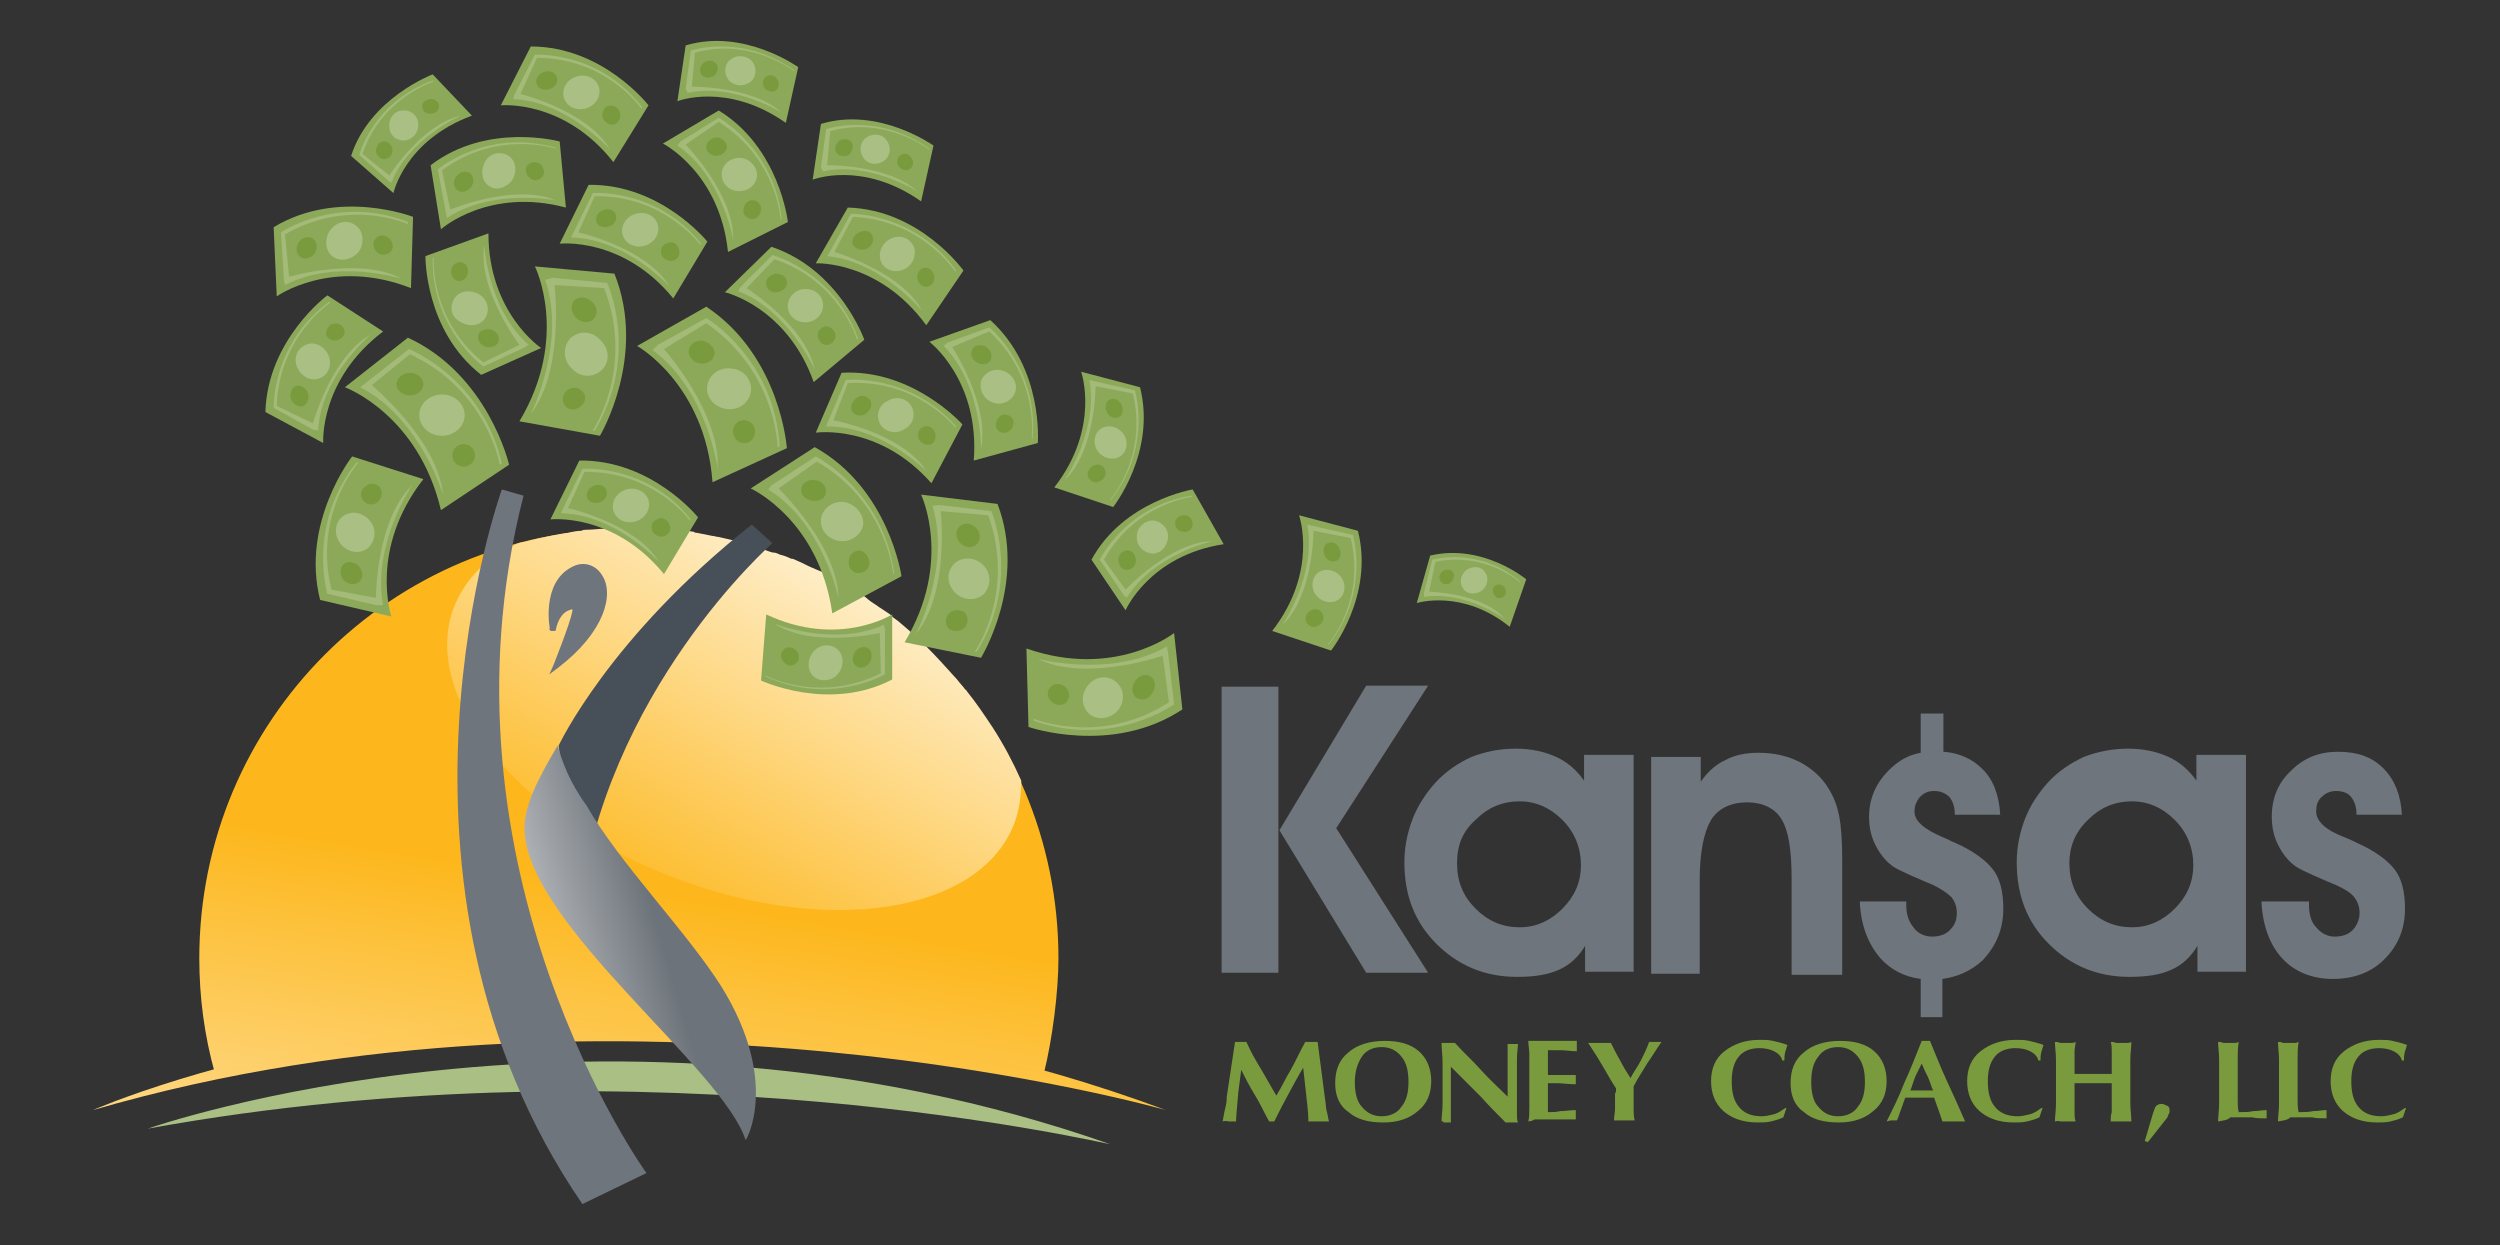<?xml version="1.0" encoding="utf-8"?>
<!-- Generator: Adobe Illustrator 23.0.3, SVG Export Plug-In . SVG Version: 6.00 Build 0)  -->
<svg version="1.2" baseProfile="tiny" id="Layer_1" xmlns="http://www.w3.org/2000/svg" xmlns:xlink="http://www.w3.org/1999/xlink"
	 x="0px" y="0px" viewBox="0 0 242.1 120.6" xml:space="preserve">
<rect x="0" y="0" width="242.1" height="120.6" fill="#333333" stroke="none"/>
<g>
	<path fill="#AABF83" d="M14.3,109.3c0,0,44.4-15.6,93.2,1.5C107.5,110.9,63.7,100.3,14.3,109.3z"/>
	<linearGradient id="SVGID_1_" gradientUnits="userSpaceOnUse" x1="53.608" y1="151.163" x2="64.352" y2="87.147">
		<stop  offset="0" style="stop-color:#FFFFFF"/>
		<stop  offset="0.998" style="stop-color:#FDB71C"/>
	</linearGradient>
	<path fill="url(#SVGID_1_)" d="M9,107.5c0,0,47.5-21,103.9,0C112.9,107.5,60.5,92.5,9,107.5z"/>
	<g>
		<g>
			<linearGradient id="SVGID_2_" gradientUnits="userSpaceOnUse" x1="51.261" y1="150.242" x2="62.004" y2="86.232">
				<stop  offset="0" style="stop-color:#FFFFFF"/>
				<stop  offset="1" style="stop-color:#FDB71C"/>
			</linearGradient>
			<path fill="url(#SVGID_2_)" d="M101.1,103.9c0.8-3.2,1.4-7.8,1.4-11.1c0-23-18.6-41.6-41.6-41.6c-23,0-41.6,18.6-41.6,41.6
				c0,3.8,0.5,7.5,1.5,11.1C36.5,99.5,66.5,94.2,101.1,103.9z"/>
		</g>
		<g>
			<linearGradient id="SVGID_3_" gradientUnits="userSpaceOnUse" x1="85.04" y1="43.475" x2="60.461" y2="89.057">
				<stop  offset="0" style="stop-color:#FFFFFF"/>
				<stop  offset="1" style="stop-color:#FDB71C"/>
			</linearGradient>
			<path fill="url(#SVGID_3_)" d="M44,58.7c-3.4,8.6,6,20.4,21,26.2c15,5.8,29.8,3.6,33.2-5.1c0.5-1.3,0.7-2.7,0.7-4.2c0,0,0,0,0,0
				c-0.8-1.8-1.7-3.5-2.8-5.2c0,0,0,0,0,0c-0.8-1.2-1.6-2.4-2.5-3.5c0,0,0-0.1-0.1-0.1c-0.3-0.4-0.6-0.7-0.9-1.1
				c0,0-0.1-0.1-0.1-0.1c-0.9-1-1.8-2-2.8-3c-0.1-0.1-0.2-0.2-0.3-0.3c-0.3-0.3-0.6-0.6-0.9-0.8c-0.1-0.1-0.2-0.2-0.3-0.3
				c-0.6-0.5-1.1-1-1.7-1.4c-0.1-0.1-0.2-0.2-0.3-0.3c-0.3-0.2-0.6-0.4-0.9-0.6c-0.2-0.1-0.4-0.3-0.6-0.4c-0.3-0.2-0.6-0.4-0.8-0.6
				c-0.2-0.2-0.5-0.3-0.7-0.5c-0.4-0.3-0.9-0.5-1.3-0.8c-0.3-0.2-0.5-0.3-0.8-0.5c-0.3-0.1-0.5-0.3-0.8-0.4
				c-0.3-0.2-0.6-0.3-0.9-0.4c-0.2-0.1-0.5-0.2-0.7-0.3c-0.5-0.2-1-0.5-1.5-0.7c-0.2-0.1-0.4-0.2-0.6-0.2c-0.4-0.2-0.7-0.3-1.1-0.4
				c-0.2-0.1-0.4-0.2-0.7-0.2c-0.4-0.1-0.8-0.3-1.2-0.4c-0.2-0.1-0.4-0.1-0.5-0.2c-0.6-0.2-1.1-0.3-1.7-0.5c-0.2,0-0.3-0.1-0.5-0.1
				c-0.4-0.1-0.9-0.2-1.3-0.3c-0.2,0-0.4-0.1-0.6-0.1c-0.5-0.1-1-0.2-1.5-0.3c-0.1,0-0.2,0-0.3-0.1c-0.6-0.1-1.2-0.2-1.8-0.2
				c-0.2,0-0.3,0-0.5,0c-0.5,0-1-0.1-1.4-0.1c-0.2,0-0.4,0-0.6,0c-0.6,0-1.3,0-1.9,0c-0.6,0-1.3,0-1.9,0c-0.2,0-0.3,0-0.5,0
				c-0.6,0-1.2,0.1-1.8,0.1c-0.2,0-0.3,0-0.5,0.1c-0.4,0-0.9,0.1-1.3,0.2c-0.2,0-0.5,0.1-0.7,0.1c-0.5,0.1-1,0.2-1.5,0.3
				c-0.3,0.1-0.6,0.1-0.9,0.2c-0.3,0.1-0.5,0.1-0.8,0.2c-0.3,0.1-0.6,0.1-0.9,0.2c0,0,0,0,0,0C47.2,53.9,45.1,56,44,58.7z"/>
		</g>
	</g>
	<g>
		<path fill="#474F58" d="M54.1,72.2c0,0,4.9-10.5,18.7-21.4l2,1.8c0,0-16.4,14.4-18.8,36"/>
		<linearGradient id="SVGID_4_" gradientUnits="userSpaceOnUse" x1="41.832" y1="97.575" x2="64.092" y2="91.008">
			<stop  offset="0" style="stop-color:#FFFFFF"/>
			<stop  offset="1" style="stop-color:#6D737A"/>
		</linearGradient>
		<path fill="url(#SVGID_4_)" d="M69.9,95.6c-3.4-5.4-10-12.1-13.1-17.6c-1.7-2.3-2.4-4.4-2.8-5.8c-2,3.4-3.3,5.9-3.2,8.3
			c0.4,9.1,19.2,23,21.4,29.9C72.3,110.4,75.5,104.7,69.9,95.6z"/>
		<path fill="#6F757C" d="M48.6,47.4c0,0-13.7,37.9,7.8,69.2l6.2-3c0,0-21.2-29.4-11.9-65.6"/>
		<g>
			<path fill="#6F757C" d="M53.4,61.1c0,0-0.8-4.5,2-5.9c2.8-1.4,5.7,3.8-1.7,9.4c0,0,1.7-4.1,1.8-5.2
				C55.8,58.2,53.8,58.8,53.4,61.1z"/>
			<path fill="#6F757C" d="M53.7,61L53.7,61c0,0-0.8-4.3,1.9-5.6c0.9-0.4,1.7-0.2,2.2,0.6c1,1.7,0.2,5-4.2,8.4l0.4,0.3
				c0.1-0.2,1.7-4.1,1.9-5.3c0.1-0.4-0.1-0.6-0.2-0.7c-0.2-0.2-0.5-0.2-0.9-0.1c-0.6,0.2-1.4,1-1.6,2.4L53.7,61z M55.4,59.3
				c-0.2,1.1-1.8,5.1-1.8,5.1l-0.4,0.9l0.8-0.6c4.6-3.5,5.5-7.2,4.3-9c-0.6-1-1.8-1.4-2.9-0.8c-3,1.5-2.2,6-2.1,6.2l0.5,0
				c0.2-1.1,0.7-1.8,1.3-2c0.2-0.1,0.3-0.1,0.4,0C55.4,59.1,55.4,59.2,55.4,59.3z"/>
		</g>
		<g>
			<path fill="#8CA959" d="M33.4,37.5c0,0,7.1,2.6,9.3,11.9l6.6-4.4c0,0-2-8.7-9.8-12.3"/>
			<path fill="#AABF83" d="M45,40.2c0,1.1-1,2-2.2,2c-1.2,0-2.2-0.9-2.2-2c0-1.1,1-2,2.2-2C44,38.2,45,39.1,45,40.2z"/>
			<path fill="#A3BA79" d="M35.4,37.1l4.2-3.3c0,0,7.1,2.8,9,11.1L48.4,45c0,0-1.2-7.2-8.7-10.7L36,37.3c0,0,6.4,5.3,6.9,10.6
				c0,0-2.2-7.4-8-10.4"/>
			<path fill="#7A9B3D" d="M46,44.1c0,0.6-0.5,1.1-1.1,1.1c-0.6,0-1.1-0.5-1.1-1.1c0-0.6,0.5-1.1,1.1-1.1C45.5,43,46,43.5,46,44.1z"
				/>
			<path fill="#7A9B3D" d="M41,37.2c0,0.6-0.6,1.1-1.3,1.1c-0.7,0-1.3-0.5-1.3-1.1c0-0.6,0.6-1.1,1.3-1.1C40.4,36.1,41,36.6,41,37.2
				z"/>
		</g>
		<g>
			<path fill="#8CA959" d="M52.4,33.7c0,0-5.1-3.4-5.1-11.1l-6.1,2.2c0,0-0.1,7.2,5.4,11.5"/>
			<path fill="#AABF83" d="M43.8,29.4c0.2-0.9,1.1-1.4,2.1-1.1c0.9,0.2,1.5,1.1,1.3,2c-0.2,0.9-1.1,1.4-2.1,1.1
				C44.1,31.1,43.5,30.3,43.8,29.4z"/>
			<path fill="#A3BA79" d="M50.7,33.7l-3.9,1.8c0,0-5-3.6-4.9-10.5l0.1,0c0,0-0.4,5.9,4.8,10.1l3.5-1.7c0,0-4.1-5.4-3.4-9.7
				c0,0,0.3,6.2,4.3,9.7"/>
			<path fill="#7A9B3D" d="M43.7,26.1c0.1-0.5,0.6-0.8,1-0.7c0.5,0.1,0.7,0.6,0.6,1.1c-0.1,0.5-0.6,0.8-1,0.7
				C43.9,27.1,43.6,26.6,43.7,26.1z"/>
			<path fill="#7A9B3D" d="M46.3,32.5c0.1-0.5,0.7-0.7,1.2-0.6c0.5,0.1,0.9,0.6,0.8,1.1c-0.1,0.5-0.7,0.7-1.2,0.6
				C46.6,33.5,46.2,33,46.3,32.5z"/>
		</g>
		<g>
			<path fill="#8CA959" d="M31.3,42.9c0,0-0.4-6.1,5.8-10.8l-5.4-3.5c0,0-5.8,4.3-6,11.3"/>
			<path fill="#AABF83" d="M29.6,33.4c0.8-0.4,1.8,0.1,2.2,1c0.4,0.9,0,1.9-0.8,2.2c-0.8,0.4-1.8-0.1-2.2-1
				C28.4,34.8,28.7,33.8,29.6,33.4z"/>
			<path fill="#A3BA79" d="M30.3,41.6l-3.8-2.1c0,0-0.2-6.2,5.4-10.3l0.1,0.1c0,0-5,3.3-5.2,10l3.5,1.7c0,0,1.8-6.5,5.6-8.6
				c0,0-4.8,4-5.1,9.3"/>
			<path fill="#7A9B3D" d="M32.1,31.4c0.5-0.2,1,0,1.2,0.4c0.2,0.4,0,0.9-0.5,1.1c-0.5,0.2-1,0-1.2-0.4
				C31.5,32.2,31.7,31.6,32.1,31.4z"/>
			<path fill="#7A9B3D" d="M28.6,37.4c0.4-0.2,1,0.1,1.2,0.6c0.2,0.5,0,1.1-0.4,1.3c-0.4,0.2-1-0.1-1.2-0.6
				C28,38.2,28.2,37.6,28.6,37.4z"/>
		</g>
		<g>
			<path fill="#8CA959" d="M54.2,23.6c0,0,6.1-0.7,11,5.3l3.3-5.5c0,0-4.5-5.6-11.5-5.5"/>
			<path fill="#AABF83" d="M63.6,21.5c0.4,0.8,0,1.8-0.9,2.2c-0.9,0.4-1.9,0.1-2.3-0.7c-0.4-0.8,0-1.8,0.9-2.2
				C62.2,20.4,63.2,20.7,63.6,21.5z"/>
			<path fill="#A3BA79" d="M55.5,22.6l1.9-3.9c0,0,6.2-0.5,10.5,4.9l-0.1,0.1c0,0-3.5-4.8-10.2-4.7l-1.6,3.5c0,0,6.6,1.5,8.8,5.2
				c0,0-4.2-4.6-9.5-4.7"/>
			<path fill="#7A9B3D" d="M65.7,24c0.2,0.5,0.1,1-0.4,1.2c-0.4,0.2-0.9,0-1.2-0.4c-0.2-0.5-0.1-1,0.4-1.2
				C65,23.3,65.5,23.5,65.7,24z"/>
			<path fill="#7A9B3D" d="M59.6,20.7c0.2,0.4,0,1-0.5,1.2c-0.5,0.2-1.1,0.1-1.3-0.3c-0.2-0.4,0-1,0.5-1.2
				C58.8,20.1,59.4,20.3,59.6,20.7z"/>
		</g>
		<g>
			<path fill="#8CA959" d="M53.3,50.3c0,0,6.1-0.7,11,5.3l3.3-5.5c0,0-4.5-5.6-11.5-5.5"/>
			<path fill="#AABF83" d="M62.7,48.2c0.4,0.8,0,1.8-0.9,2.2c-0.9,0.4-1.9,0.1-2.3-0.7c-0.4-0.8,0-1.8,0.9-2.2
				C61.2,47.1,62.3,47.4,62.7,48.2z"/>
			<path fill="#A3BA79" d="M54.5,49.3l1.9-3.9c0,0,6.2-0.5,10.5,4.9l-0.1,0.1c0,0-3.5-4.8-10.2-4.7l-1.6,3.5c0,0,6.6,1.5,8.8,5.2
				c0,0-4.2-4.6-9.5-4.7"/>
			<path fill="#7A9B3D" d="M64.8,50.7c0.2,0.5,0.1,1-0.4,1.2c-0.4,0.2-0.9,0-1.2-0.4c-0.2-0.5-0.1-1,0.4-1.2
				C64,50,64.5,50.2,64.8,50.7z"/>
			<path fill="#7A9B3D" d="M58.7,47.4c0.2,0.4,0,1-0.5,1.2c-0.5,0.2-1.1,0.1-1.3-0.3c-0.2-0.4,0-1,0.5-1.2
				C57.9,46.8,58.5,47,58.7,47.4z"/>
		</g>
		<g>
			<path fill="#8CA959" d="M79,41.9c0,0,6.1-0.9,11.2,4.9l3-5.7c0,0-4.8-5.4-11.7-5"/>
			<path fill="#AABF83" d="M88.3,39.4c0.4,0.8,0.1,1.8-0.8,2.2c-0.8,0.5-1.9,0.2-2.3-0.6c-0.4-0.8-0.1-1.8,0.8-2.2
				C86.8,38.3,87.9,38.6,88.3,39.4z"/>
			<path fill="#A3BA79" d="M80.2,40.8l1.7-4c0,0,6.1-0.7,10.7,4.5l-0.1,0.1c0,0-3.7-4.7-10.4-4.3l-1.4,3.6c0,0,6.6,1.2,9,4.9
				c0,0-4.4-4.4-9.7-4.3"/>
			<path fill="#7A9B3D" d="M90.5,41.8c0.2,0.4,0.1,1-0.3,1.2c-0.4,0.2-0.9,0-1.2-0.4c-0.2-0.4-0.1-1,0.3-1.2
				C89.7,41.1,90.3,41.3,90.5,41.8z"/>
			<path fill="#7A9B3D" d="M84.3,38.8c0.2,0.4,0,1-0.5,1.3c-0.5,0.3-1.1,0.1-1.3-0.3c-0.2-0.4,0-1,0.5-1.3
				C83.4,38.2,84,38.3,84.3,38.8z"/>
		</g>
		<g>
			<path fill="#8CA959" d="M42.7,22.2c0,0,4.6-4.1,12.1-2.1l-0.6-6.4c0,0-7-1.9-12.5,2.3"/>
			<path fill="#AABF83" d="M49.1,15c0.8,0.4,1,1.4,0.6,2.3c-0.5,0.8-1.5,1.2-2.2,0.8c-0.8-0.4-1-1.4-0.6-2.3
				C47.3,14.9,48.3,14.6,49.1,15z"/>
			<path fill="#A3BA79" d="M43.2,20.7l-0.8-4.3c0,0,4.7-4,11.4-2.1l0,0.1c0,0-5.6-1.9-11,2.1l0.8,3.8c0,0,6.2-2.6,10.2-0.9
				c0,0-6.1-1.2-10.5,1.7"/>
			<path fill="#7A9B3D" d="M52.2,15.8c0.4,0.2,0.6,0.8,0.4,1.2c-0.2,0.4-0.8,0.6-1.2,0.3c-0.4-0.2-0.6-0.8-0.4-1.2
				C51.3,15.7,51.8,15.6,52.2,15.8z"/>
			<path fill="#7A9B3D" d="M45.4,16.7c0.4,0.2,0.6,0.8,0.3,1.3c-0.3,0.5-0.8,0.7-1.3,0.5c-0.4-0.2-0.6-0.8-0.3-1.3
				C44.4,16.7,45,16.5,45.4,16.7z"/>
		</g>
		<g>
			<path fill="#8CA959" d="M38.1,18.7c0,0,1.1-5.1,7.6-7.5l-3.8-4c0,0-6.1,2.3-7.9,7.9"/>
			<path fill="#AABF83" d="M38.9,10.7c0.8-0.1,1.5,0.4,1.6,1.2c0.1,0.8-0.4,1.5-1.2,1.7c-0.8,0.1-1.5-0.4-1.6-1.2
				C37.6,11.5,38.1,10.8,38.9,10.7z"/>
			<path fill="#A3BA79" d="M37.6,17.5L34.8,15c0,0,1.3-5.1,7.1-7.2L42,7.9c0,0-5.1,1.6-6.9,7l2.6,2.1c0,0,3.1-4.9,6.9-5.8
				c0,0-5.1,2.3-6.7,6.5"/>
			<path fill="#7A9B3D" d="M41.6,9.6c0.4-0.1,0.9,0.2,0.9,0.6c0.1,0.4-0.3,0.8-0.7,0.8c-0.4,0.1-0.9-0.2-0.9-0.6
				C40.8,10,41.1,9.7,41.6,9.6z"/>
			<path fill="#7A9B3D" d="M37.1,13.7c0.4-0.1,0.8,0.3,0.9,0.7c0.1,0.5-0.2,0.9-0.7,1c-0.4,0.1-0.8-0.3-0.9-0.7
				C36.4,14.2,36.7,13.7,37.1,13.7z"/>
		</g>
		<g>
			<path fill="#8CA959" d="M65.6,9.8c0,0,4.8-1.9,10.5,2.1l1.2-5.4c0,0-5.3-3.8-10.9-2.1"/>
			<path fill="#AABF83" d="M72.8,5.9c0.5,0.6,0.5,1.5-0.1,2c-0.6,0.5-1.5,0.5-2.1-0.1c-0.5-0.6-0.5-1.5,0.1-2
				C71.3,5.3,72.2,5.3,72.8,5.9z"/>
			<path fill="#A3BA79" d="M66.4,8.6l0.5-3.7c0,0,4.9-1.7,10,1.9l0,0.1c0,0-4.2-3.3-9.6-1.8l-0.3,3.3c0,0,5.8-0.1,8.7,2.5
				c0,0-4.7-2.9-9.1-1.9"/>
			<path fill="#7A9B3D" d="M75.2,7.6c0.3,0.3,0.3,0.8,0,1.1c-0.3,0.3-0.8,0.2-1.1-0.1c-0.3-0.3-0.3-0.8,0-1.1
				C74.4,7.2,74.9,7.2,75.2,7.6z"/>
			<path fill="#7A9B3D" d="M69.3,6.1c0.3,0.3,0.3,0.8-0.1,1.2c-0.4,0.3-0.9,0.3-1.2,0c-0.3-0.3-0.3-0.8,0.1-1.2
				C68.5,5.8,69,5.8,69.3,6.1z"/>
		</g>
		<g>
			<path fill="#8CA959" d="M78.7,17.4c0,0,4.8-1.9,10.5,2.1l1.2-5.4c0,0-5.3-3.8-10.9-2.1"/>
			<path fill="#AABF83" d="M85.8,13.5c0.5,0.6,0.5,1.5-0.1,2c-0.6,0.5-1.5,0.5-2-0.1c-0.5-0.6-0.5-1.5,0.1-2
				C84.4,12.9,85.3,12.9,85.8,13.5z"/>
			<path fill="#A3BA79" d="M79.5,16.2l0.5-3.7c0,0,4.9-1.7,10,1.9l0,0.1c0,0-4.2-3.3-9.6-1.8l-0.3,3.3c0,0,5.8-0.1,8.7,2.5
				c0,0-4.7-2.9-9.1-1.9"/>
			<path fill="#7A9B3D" d="M88.2,15.2c0.3,0.3,0.3,0.8,0,1.1c-0.3,0.3-0.8,0.2-1.1-0.1c-0.3-0.3-0.3-0.8,0-1.1
				C87.5,14.8,87.9,14.8,88.2,15.2z"/>
			<path fill="#7A9B3D" d="M82.4,13.7c0.3,0.3,0.2,0.8-0.1,1.2c-0.3,0.3-0.9,0.3-1.2,0c-0.3-0.3-0.3-0.8,0.1-1.2
				C81.5,13.4,82.1,13.4,82.4,13.7z"/>
		</g>
		<g>
			<path fill="#8CA959" d="M64.2,13.9c0,0,5.5,2.8,6.3,10.5l5.8-2.9c0,0-0.8-7.2-6.7-10.8"/>
			<path fill="#AABF83" d="M73.3,17.1c-0.1,0.9-1,1.5-1.9,1.4c-1-0.1-1.6-0.9-1.5-1.8c0.1-0.9,1-1.5,1.9-1.4
				C72.7,15.4,73.4,16.3,73.3,17.1z"/>
			<path fill="#A3BA79" d="M65.9,13.7l3.7-2.3c0,0,5.4,3,6.1,9.8l-0.1,0.1c0,0-0.3-5.9-6-9.5L66.4,14c0,0,4.7,4.8,4.6,9.2
				c0,0-1.1-6.2-5.4-9.1"/>
			<path fill="#7A9B3D" d="M73.7,20.4c-0.1,0.5-0.5,0.9-1,0.8c-0.5-0.1-0.8-0.5-0.7-1c0.1-0.5,0.5-0.9,1-0.8
				C73.4,19.4,73.8,19.9,73.7,20.4z"/>
			<path fill="#7A9B3D" d="M70.4,14.3c-0.1,0.5-0.6,0.8-1.1,0.8c-0.6-0.1-1-0.5-0.9-1c0.1-0.5,0.6-0.8,1.1-0.8
				C70,13.4,70.4,13.8,70.4,14.3z"/>
		</g>
		<g>
			<path fill="#8CA959" d="M48.5,10.2c0,0,6.1-0.6,10.9,5.5l3.4-5.5c0,0-4.4-5.7-11.4-5.7"/>
			<path fill="#AABF83" d="M57.9,8.2c0.4,0.8,0,1.8-0.9,2.2c-0.9,0.4-1.9,0.1-2.3-0.7c-0.4-0.8,0-1.8,0.9-2.2
				C56.5,7.1,57.5,7.4,57.9,8.2z"/>
			<path fill="#A3BA79" d="M49.8,9.2l2-3.9c0,0,6.2-0.4,10.4,5.1l-0.1,0.1c0,0-3.4-4.9-10.1-4.9l-1.6,3.5c0,0,6.5,1.6,8.7,5.4
				c0,0-4.2-4.7-9.4-4.9"/>
			<path fill="#7A9B3D" d="M60,10.8c0.2,0.5,0,1-0.4,1.2c-0.4,0.2-0.9,0-1.2-0.5c-0.2-0.5,0-1,0.4-1.2C59.2,10.1,59.8,10.3,60,10.8z
				"/>
			<path fill="#7A9B3D" d="M53.9,7.4c0.2,0.4,0,1-0.6,1.2c-0.5,0.2-1.1,0.1-1.3-0.4c-0.2-0.4,0-1,0.6-1.2
				C53.1,6.8,53.7,6.9,53.9,7.4z"/>
		</g>
		<g>
			<path fill="#8CA959" d="M26.8,28.7c0,0,5.3-3.8,13-0.8L40,21c0,0-7.2-2.8-13.5,1"/>
			<path fill="#AABF83" d="M34.4,21.8c0.8,0.5,0.9,1.7,0.4,2.5c-0.6,0.8-1.7,1.1-2.5,0.6c-0.8-0.5-0.9-1.7-0.4-2.5
				C32.5,21.5,33.6,21.2,34.4,21.8z"/>
			<path fill="#A3BA79" d="M27.5,27.1l-0.3-4.6c0,0,5.5-3.7,12.3-1l0,0.2c0,0-5.7-2.6-11.9,1l0.4,4.1c0,0,6.9-2,10.9,0.2
				c0,0-6.3-2-11.3,0.6"/>
			<path fill="#7A9B3D" d="M37.6,23c0.4,0.3,0.6,0.9,0.3,1.3c-0.3,0.4-0.9,0.5-1.3,0.2c-0.4-0.3-0.6-0.9-0.3-1.3
				C36.6,22.7,37.2,22.7,37.6,23z"/>
			<path fill="#7A9B3D" d="M30.3,23.1c0.4,0.3,0.5,0.9,0.2,1.4c-0.3,0.5-1,0.7-1.4,0.4c-0.4-0.3-0.5-0.9-0.2-1.4
				C29.2,23,29.9,22.8,30.3,23.1z"/>
		</g>
		<g>
			<path fill="#8CA959" d="M79,25.5c0,0,6.1-0.3,10.7,6l3.6-5.3c0,0-4.2-5.9-11.2-6.1"/>
			<path fill="#AABF83" d="M88.5,23.9c0.3,0.8-0.1,1.8-1,2.2c-0.9,0.4-1.9,0-2.2-0.8c-0.3-0.8,0.1-1.8,1-2.2
				C87.1,22.7,88.1,23,88.5,23.9z"/>
			<path fill="#A3BA79" d="M80.3,24.5l2.1-3.8c0,0,6.2-0.1,10.2,5.5l-0.1,0.1c0,0-3.2-5-9.9-5.3l-1.8,3.4c0,0,6.5,1.9,8.5,5.7
				c0,0-4-4.8-9.2-5.3"/>
			<path fill="#7A9B3D" d="M90.4,26.5c0.2,0.5,0,1-0.4,1.2c-0.4,0.2-0.9,0-1.1-0.5c-0.2-0.5,0-1,0.4-1.2
				C89.7,25.8,90.2,26,90.4,26.5z"/>
			<path fill="#7A9B3D" d="M84.5,22.9c0.2,0.4-0.1,1-0.6,1.2c-0.5,0.2-1.1,0-1.3-0.4c-0.2-0.4,0.1-1,0.6-1.2
				C83.8,22.2,84.4,22.4,84.5,22.9z"/>
		</g>
		<g>
			<path fill="#8CA959" d="M90,33.1c0,0,4.9,3.7,4.3,11.5l6.2-1.7c0,0,0.6-7.2-4.6-11.9"/>
			<path fill="#AABF83" d="M98.3,38c-0.3,0.8-1.2,1.3-2.1,1c-0.9-0.3-1.4-1.2-1.2-2.1c0.3-0.8,1.2-1.3,2.1-1
				C98.1,36.2,98.6,37.2,98.3,38z"/>
			<path fill="#A3BA79" d="M91.7,33.2l4.1-1.5c0,0,4.8,3.9,4.2,10.8l-0.1,0c0,0,0.8-5.9-4.1-10.4l-3.6,1.5c0,0,3.7,5.6,2.8,9.9
				c0,0,0.1-6.2-3.6-10"/>
			<path fill="#7A9B3D" d="M98.1,41.2C98,41.7,97.5,42,97,41.9c-0.4-0.1-0.7-0.6-0.5-1.1c0.2-0.5,0.6-0.8,1.1-0.6
				C98,40.3,98.3,40.8,98.1,41.2z"/>
			<path fill="#7A9B3D" d="M96,34.7c-0.1,0.5-0.7,0.7-1.2,0.5c-0.5-0.2-0.9-0.7-0.7-1.2c0.1-0.5,0.7-0.7,1.2-0.5
				C95.8,33.7,96.1,34.2,96,34.7z"/>
		</g>
		<g>
			<path fill="#8CA959" d="M70.2,28.3c0,0,6,1.4,8.6,8.7l4.9-4.1c0,0-2.4-6.8-9-9"/>
			<path fill="#AABF83" d="M79.7,29.4c0.1,0.9-0.6,1.7-1.5,1.8c-1,0.1-1.8-0.5-1.9-1.4c-0.1-0.9,0.6-1.7,1.5-1.8
				C78.8,27.9,79.6,28.5,79.7,29.4z"/>
			<path fill="#A3BA79" d="M71.7,27.8l3.1-3.1c0,0,6,1.6,8.3,8.1l-0.1,0.1c0,0-1.7-5.7-8-7.8l-2.7,2.8c0,0,5.7,3.6,6.6,7.9
				c0,0-2.5-5.7-7.4-7.6"/>
			<path fill="#7A9B3D" d="M80.9,32.4c0.1,0.5-0.3,0.9-0.7,1c-0.5,0.1-0.9-0.3-1-0.8c-0.1-0.5,0.3-0.9,0.7-1
				C80.4,31.6,80.8,31.9,80.9,32.4z"/>
			<path fill="#7A9B3D" d="M76.2,27.3c0.1,0.5-0.4,0.9-0.9,1c-0.6,0.1-1.1-0.3-1.1-0.8c-0.1-0.5,0.4-0.9,0.9-1
				C75.7,26.5,76.2,26.8,76.2,27.3z"/>
		</g>
		<g>
			<path fill="#8CA959" d="M86.4,59.5c0,0-5.2,3.3-12.2,0l-0.5,6.4c0,0,6.6,3.1,12.7-0.1"/>
			<path fill="#AABF83" d="M78.9,65.6c-0.7-0.5-0.8-1.6-0.2-2.4c0.6-0.8,1.6-0.9,2.3-0.4c0.7,0.5,0.8,1.6,0.2,2.4
				C80.7,65.9,79.6,66.1,78.9,65.6z"/>
			<path fill="#A3BA79" d="M85.7,61l0,4.3c0,0-5.3,3.1-11.6,0.2l0-0.1c0,0,5.2,2.8,11.2-0.2l-0.1-3.9c0,0-6.6,1.5-10.2-0.9
				c0,0,5.8,2.3,10.6,0.1"/>
			<path fill="#7A9B3D" d="M76,64.2c-0.4-0.3-0.5-0.9-0.2-1.2c0.3-0.4,0.8-0.4,1.2-0.1c0.4,0.3,0.5,0.9,0.2,1.2
				C76.9,64.5,76.4,64.6,76,64.2z"/>
			<path fill="#7A9B3D" d="M82.9,64.5c-0.4-0.3-0.4-0.9-0.1-1.4c0.3-0.4,0.9-0.6,1.3-0.3c0.4,0.3,0.4,0.9,0.1,1.4
				C83.8,64.7,83.2,64.8,82.9,64.5z"/>
		</g>
		<g>
			<path fill="#8CA959" d="M51.8,25.8c0,0,3.4,6.8-1.5,15l7.8,1.4c0,0,4.6-7.7,1.4-15.7"/>
			<path fill="#AABF83" d="M58.3,35.8c-0.8,0.8-2.1,0.8-2.9-0.1c-0.9-0.8-0.9-2.1-0.2-2.9c0.8-0.8,2.1-0.8,2.9,0.1
				C59,33.7,59.1,35,58.3,35.8z"/>
			<path fill="#A3BA79" d="M53.5,26.9l5.3,0.5c0,0,3.2,6.9-1.2,14.3l-0.2,0c0,0,4.1-6.1,1.1-13.8l-4.8-0.3c0,0,1,8.2-2.3,12.5
				c0,0,3.5-6.9,1.4-13"/>
			<path fill="#7A9B3D" d="M56.3,39.3c-0.4,0.4-1.1,0.5-1.5,0.1c-0.4-0.4-0.4-1.1,0-1.5c0.4-0.4,1.1-0.5,1.5-0.1
				C56.8,38.2,56.8,38.9,56.3,39.3z"/>
			<path fill="#7A9B3D" d="M57.5,30.9c-0.4,0.4-1.2,0.4-1.7-0.1c-0.5-0.5-0.6-1.2-0.2-1.7c0.4-0.4,1.2-0.4,1.7,0.1
				C57.9,29.7,57.9,30.4,57.5,30.9z"/>
		</g>
		<g>
			<path fill="#8CA959" d="M37.9,59.7c0,0-2.2-6.5,3.1-13.3l-6.9-2.2c0,0-5,6.4-3.1,13.9"/>
			<path fill="#AABF83" d="M33.2,50c0.8-0.6,1.9-0.4,2.6,0.4c0.7,0.8,0.6,2-0.2,2.7c-0.8,0.6-1.9,0.4-2.6-0.4
				C32.3,51.8,32.4,50.6,33.2,50z"/>
			<path fill="#A3BA79" d="M36.4,58.6l-4.7-1.1c0,0-2-6.6,2.8-12.7l0.2,0c0,0-4.4,5-2.6,12.3l4.3,0.8c0,0,0-7.5,3.5-10.9
				c0,0-3.9,5.8-2.8,11.6"/>
			<path fill="#7A9B3D" d="M35.4,47.1c0.4-0.4,1.1-0.3,1.4,0.1c0.3,0.4,0.2,1-0.2,1.4c-0.4,0.4-1.1,0.3-1.4-0.1
				C34.8,48.1,34.9,47.4,35.4,47.1z"/>
			<path fill="#7A9B3D" d="M33.3,54.6c0.4-0.3,1.1-0.2,1.5,0.3c0.4,0.5,0.4,1.2-0.1,1.5c-0.4,0.3-1.1,0.2-1.5-0.3
				C32.9,55.6,32.9,54.9,33.3,54.6z"/>
		</g>
		<g>
			<path fill="#8CA959" d="M61.7,33.5c0,0,6.6,3.7,7.3,13.2l7.2-3.3c0,0-0.6-8.9-7.8-13.7"/>
			<path fill="#AABF83" d="M72.7,38c-0.2,1.1-1.3,1.8-2.4,1.6c-1.2-0.2-2-1.2-1.8-2.3c0.2-1.1,1.3-1.8,2.4-1.6
				C72.1,35.8,72.9,36.9,72.7,38z"/>
			<path fill="#A3BA79" d="M63.7,33.4l4.7-2.6c0,0,6.6,3.9,7.1,12.4l-0.2,0.1c0,0-0.1-7.3-6.9-12l-4.1,2.5c0,0,5.5,6.2,5.2,11.6
				c0,0-1-7.6-6.3-11.5"/>
			<path fill="#7A9B3D" d="M73.1,42c-0.1,0.6-0.6,1-1.2,0.9c-0.6-0.1-1-0.7-0.9-1.3c0.1-0.6,0.6-1,1.2-0.9
				C72.8,40.8,73.2,41.3,73.1,42z"/>
			<path fill="#7A9B3D" d="M69.2,34.3c-0.1,0.6-0.7,1-1.4,0.9c-0.7-0.1-1.2-0.7-1.1-1.3c0.1-0.6,0.7-1,1.4-0.9
				C68.8,33.2,69.3,33.8,69.2,34.3z"/>
		</g>
		<g>
			<path fill="#8CA959" d="M72.7,47.3c0,0,6.6,3,7.9,12.1l6.7-3.6c0,0-1.2-8.5-8.4-12.5"/>
			<path fill="#AABF83" d="M83.6,50.7c-0.1,1-1.1,1.8-2.2,1.7c-1.1-0.1-2-1-1.9-2.1c0.1-1,1.1-1.8,2.2-1.7
				C82.8,48.8,83.6,49.7,83.6,50.7z"/>
			<path fill="#A3BA79" d="M74.7,47l4.3-2.8c0,0,6.5,3.3,7.6,11.3l-0.1,0.1c0,0-0.6-7-7.4-10.9l-3.7,2.6c0,0,5.7,5.5,5.8,10.6
				c0,0-1.5-7.2-6.8-10.5"/>
			<path fill="#7A9B3D" d="M84.2,54.5c0,0.6-0.5,1-1.1,1c-0.6,0-1-0.6-0.9-1.2c0-0.6,0.5-1,1.1-1C83.8,53.4,84.2,54,84.2,54.5z"/>
			<path fill="#7A9B3D" d="M80,47.6c0,0.6-0.6,1-1.3,0.9c-0.7-0.1-1.2-0.6-1.1-1.1c0-0.6,0.6-1,1.3-0.9C79.5,46.5,80,47,80,47.6z"/>
		</g>
		<g>
			<path fill="#8CA959" d="M89.2,47.9c0,0,3.1,6.5-1.6,14.3l7.4,1.5c0,0,4.5-7.3,1.6-14.9"/>
			<path fill="#AABF83" d="M95.3,57.5c-0.7,0.7-2,0.7-2.8-0.1c-0.8-0.8-0.9-2-0.1-2.8c0.7-0.7,2-0.7,2.8,0.1
				C96,55.5,96,56.7,95.3,57.5z"/>
			<path fill="#A3BA79" d="M90.9,48.9l5.1,0.6c0,0,2.9,6.7-1.4,13.6l-0.2,0c0,0,4-5.7,1.3-13.2l-4.6-0.4c0,0,0.9,7.9-2.4,11.9
				c0,0,3.4-6.5,1.6-12.4"/>
			<path fill="#7A9B3D" d="M93.4,60.8c-0.4,0.4-1.1,0.4-1.5,0.1c-0.4-0.4-0.4-1.1,0-1.5c0.4-0.4,1.1-0.4,1.5-0.1
				C93.8,59.7,93.8,60.4,93.4,60.8z"/>
			<path fill="#7A9B3D" d="M94.6,52.7c-0.4,0.4-1.1,0.4-1.6-0.1c-0.5-0.5-0.5-1.2-0.1-1.6c0.4-0.4,1.1-0.4,1.6,0.1
				C95,51.6,95,52.3,94.6,52.7z"/>
		</g>
	</g>
	<g>
		<path fill="#8CA959" d="M113.7,61.3c0,0-5.7,4.5-14.3,1.5l0.2,7.6c0,0,8.1,2.8,14.9-1.7"/>
		<path fill="#AABF83" d="M105.7,69.3c-0.9-0.6-1.1-1.8-0.5-2.7c0.6-1,1.8-1.3,2.7-0.7c0.9,0.6,1.1,1.8,0.5,2.7
			C107.8,69.5,106.6,69.8,105.7,69.3z"/>
		<path fill="#A3BA79" d="M113.1,63.1l0.6,5.1c0,0-5.9,4.3-13.6,1.6l0-0.2c0,0,6.5,2.7,13.1-1.6l-0.6-4.5c0,0-7.5,2.6-12.1,0.3
			c0,0,7.1,1.9,12.5-1.2"/>
		<path fill="#7A9B3D" d="M102,68.1c-0.5-0.3-0.7-1-0.4-1.4c0.3-0.5,0.9-0.6,1.4-0.3c0.5,0.3,0.7,1,0.4,1.4
			C103.2,68.3,102.5,68.4,102,68.1z"/>
		<path fill="#7A9B3D" d="M110.1,67.6c-0.5-0.3-0.6-1-0.2-1.6c0.4-0.6,1-0.8,1.5-0.5c0.5,0.3,0.6,1,0.2,1.6
			C111.3,67.7,110.6,67.9,110.1,67.6z"/>
	</g>
	<g>
		<path fill="#8CA959" d="M109,59.1c0,0,2.3-5.3,9.5-6.4l-3-5.3c0,0-6.7,1.1-9.8,6.8"/>
		<path fill="#AABF83" d="M111.7,50.4c0.8,0.1,1.5,0.8,1.4,1.7c-0.1,0.9-0.8,1.6-1.6,1.5c-0.8-0.1-1.5-0.8-1.4-1.7
			C110.1,51.1,110.8,50.4,111.7,50.4z"/>
		<path fill="#A3BA79" d="M108.8,57.6l-2.3-3.4c0,0,2.5-5.2,8.9-6.2l0.1,0.1c0,0-5.5,0.6-8.6,6.1l2.1,2.9c0,0,4.3-4.6,8.4-4.7
			c0,0-5.7,1.3-8.3,5.5"/>
		<path fill="#7A9B3D" d="M114.7,49.9c0.5,0,0.8,0.4,0.8,0.9c0,0.4-0.4,0.8-0.9,0.7c-0.5,0-0.8-0.4-0.8-0.9
			C113.8,50.2,114.2,49.9,114.7,49.9z"/>
		<path fill="#7A9B3D" d="M109.2,53.3c0.5,0,0.8,0.5,0.8,1c0,0.5-0.4,0.9-0.9,0.9c-0.5,0-0.8-0.5-0.8-1
			C108.3,53.7,108.7,53.3,109.2,53.3z"/>
	</g>
	<g>
		<path fill="#8CA959" d="M125.8,49.9c0,0,1.9,5.4-2.6,11.2l5.7,1.9c0,0,4.2-5.3,2.6-11.6"/>
		<path fill="#AABF83" d="M129.7,58c-0.6,0.5-1.6,0.4-2.2-0.3c-0.6-0.7-0.5-1.7,0.1-2.2c0.6-0.5,1.6-0.4,2.2,0.3
			C130.4,56.5,130.3,57.5,129.7,58z"/>
		<path fill="#A3BA79" d="M127,50.9l4,0.9c0,0,1.7,5.5-2.3,10.6l-0.1,0c0,0,3.7-4.2,2.2-10.3l-3.6-0.7c0,0,0,6.3-3,9.1
			c0,0,3.3-4.8,2.4-9.7"/>
		<path fill="#7A9B3D" d="M127.8,60.5c-0.4,0.3-0.9,0.3-1.2-0.1c-0.3-0.3-0.2-0.9,0.2-1.2c0.4-0.3,0.9-0.3,1.2,0.1
			C128.3,59.7,128.2,60.2,127.8,60.5z"/>
		<path fill="#7A9B3D" d="M129.6,54.2c-0.4,0.3-0.9,0.2-1.2-0.2c-0.3-0.4-0.3-1,0-1.3c0.4-0.3,0.9-0.2,1.2,0.2
			C129.9,53.4,129.9,53.9,129.6,54.2z"/>
	</g>
	<g>
		<path fill="#8CA959" d="M137.2,58.4c0,0,4.4-1.4,9,2.3l1.6-4.6c0,0-4.2-3.5-9.3-2.3"/>
		<path fill="#AABF83" d="M143.8,55.4c0.4,0.5,0.3,1.3-0.3,1.8c-0.6,0.4-1.4,0.4-1.8-0.2c-0.4-0.5-0.3-1.3,0.3-1.8
			C142.6,54.8,143.4,54.8,143.8,55.4z"/>
		<path fill="#A3BA79" d="M137.9,57.4l0.8-3.2c0,0,4.5-1.3,8.5,2.1l0,0.1c0,0-3.3-3-8.2-2l-0.6,2.9c0,0,5.1,0.1,7.3,2.6
			c0,0-3.8-2.7-7.8-2.1"/>
		<path fill="#7A9B3D" d="M145.7,56.9c0.2,0.3,0.2,0.7-0.1,0.9c-0.3,0.2-0.7,0.2-0.9-0.2c-0.2-0.3-0.2-0.7,0.1-0.9
			C145.1,56.5,145.5,56.6,145.7,56.9z"/>
		<path fill="#7A9B3D" d="M140.7,55.4c0.2,0.3,0.1,0.7-0.2,1c-0.3,0.3-0.8,0.2-1-0.1c-0.2-0.3-0.1-0.7,0.2-1
			C140,55.1,140.5,55.1,140.7,55.4z"/>
	</g>
	<g>
		<path fill="#8CA959" d="M104.7,36c0,0,1.9,5.4-2.6,11.2l5.7,1.9c0,0,4.2-5.3,2.6-11.6"/>
		<path fill="#AABF83" d="M108.6,44.1c-0.6,0.5-1.6,0.4-2.2-0.3c-0.6-0.7-0.5-1.7,0.1-2.2c0.6-0.5,1.6-0.4,2.2,0.3
			C109.3,42.6,109.2,43.6,108.6,44.1z"/>
		<path fill="#A3BA79" d="M105.9,36.9l4,0.9c0,0,1.7,5.5-2.3,10.6l-0.1,0c0,0,3.7-4.2,2.2-10.3l-3.6-0.7c0,0,0,6.3-3,9.1
			c0,0,3.3-4.8,2.4-9.7"/>
		<path fill="#7A9B3D" d="M106.7,46.5c-0.4,0.3-0.9,0.3-1.2-0.1c-0.3-0.3-0.2-0.9,0.2-1.2c0.4-0.3,0.9-0.3,1.2,0.1
			C107.2,45.7,107.1,46.2,106.7,46.5z"/>
		<path fill="#7A9B3D" d="M108.5,40.3c-0.4,0.3-0.9,0.2-1.2-0.2c-0.3-0.4-0.3-1,0-1.3c0.4-0.3,0.9-0.2,1.2,0.2
			C108.8,39.4,108.8,40,108.5,40.3z"/>
	</g>
	<g>
		<g>
			<g>
				<g>
					<path fill="#7A9B3D" d="M118.4,108.6c0.1-0.6,0.2-1.1,0.3-1.5c0.1-0.4,0.1-0.7,0.1-0.9l0.8-5.3c0.1,0,0.2,0,0.2,0
						c0.1,0,0.2,0,0.3,0c0.1,0,0.2,0,0.3,0c0.1,0,0.2,0,0.3,0c0.4,0.9,0.9,1.8,1.4,2.6c0.5,0.9,1,1.7,1.5,2.6
						c0.5-0.8,0.9-1.7,1.4-2.5c0.5-0.9,0.9-1.8,1.4-2.7c0.1,0,0.2,0,0.3,0c0.1,0,0.2,0,0.3,0c0.1,0,0.2,0,0.3,0c0.1,0,0.2,0,0.3,0
						l0.7,5.4c0.1,0.6,0.1,1.1,0.2,1.4c0.1,0.3,0.1,0.6,0.2,0.9c-0.2,0-0.4,0-0.5,0c-0.2,0-0.3,0-0.5,0c-0.2,0-0.3,0-0.5,0
						c-0.2,0-0.3,0-0.5,0l0-0.1c0-0.8-0.1-1.3-0.1-1.5l-0.4-3.6c-0.5,0.8-0.9,1.6-1.4,2.5c-0.5,0.9-0.9,1.7-1.4,2.7c0,0-0.1,0-0.1,0
						c0,0-0.1,0-0.2,0c-0.1,0-0.1,0-0.1,0c0,0-0.1,0-0.1,0c-0.5-0.9-0.9-1.8-1.4-2.6c-0.5-0.8-0.9-1.6-1.3-2.4l-0.3,2.3l0,0.1
						c-0.1,1.2-0.2,2.1-0.2,2.6c-0.1,0-0.2,0-0.3,0c-0.1,0-0.2,0-0.2,0c-0.1,0-0.2,0-0.2,0C118.6,108.5,118.5,108.6,118.4,108.6z"/>
					<path fill="#7A9B3D" d="M129.3,104.9c0-1.3,0.4-2.3,1.3-3c0.8-0.7,2-1.1,3.5-1.1c1.4,0,2.5,0.3,3.3,1c0.8,0.7,1.2,1.7,1.2,2.9
						c0,1.2-0.4,2.2-1.3,2.9c-0.8,0.7-1.9,1.1-3.3,1.1c-1.5,0-2.6-0.3-3.4-1C129.7,107.1,129.3,106.1,129.3,104.9z M131.2,104.8
						c0,1,0.2,1.9,0.7,2.4c0.5,0.6,1.1,0.9,1.9,0.9c0.8,0,1.5-0.3,1.9-0.9c0.5-0.6,0.7-1.4,0.7-2.4c0-1.1-0.2-1.9-0.7-2.5
						c-0.5-0.6-1.1-0.9-1.9-0.9c-0.8,0-1.5,0.3-1.9,0.9C131.5,102.9,131.2,103.7,131.2,104.8z"/>
				</g>
				<path fill="#7A9B3D" d="M139.6,108.6c0-0.5,0.1-1.1,0.1-1.7c0-0.6,0-1.3,0-2c0-0.7,0-1.4,0-2c0-0.7-0.1-1.3-0.1-1.9
					c0.1,0,0.2,0,0.3,0c0.1,0,0.2,0,0.4,0c0.1,0,0.2,0,0.3,0c0.1,0,0.2,0,0.3,0c0.8,0.9,1.7,1.7,2.5,2.6c0.8,0.9,1.7,1.7,2.6,2.6
					v-1.3c0-0.2,0-0.7,0-1.4c0-0.7,0-1.5,0-2.4c0.1,0,0.2,0,0.2,0c0.1,0,0.2,0,0.3,0c0.1,0,0.2,0,0.3,0c0.1,0,0.2,0,0.2,0
					c0,0.3-0.1,0.8-0.1,1.5c0,0.7,0,1.7,0,3.2v0.6c0,0.6,0,1.1,0,1.4c0,0.3,0,0.7,0.1,0.9c-0.1,0-0.2,0-0.3,0c-0.1,0-0.2,0-0.3,0
					c-0.1,0-0.2,0-0.3,0c-0.1,0-0.2,0-0.3,0c-0.8-0.8-1.6-1.6-2.4-2.5c-0.9-0.9-1.8-1.8-2.9-2.9v3.3c0,0.1,0,0.4,0,0.8
					c0,0.4,0,0.8,0,1.3c-0.1,0-0.2,0-0.3,0c-0.1,0-0.2,0-0.2,0c-0.1,0-0.2,0-0.2,0C139.7,108.5,139.7,108.6,139.6,108.6z"/>
				<path fill="#7A9B3D" d="M148,108.6c0.1-0.4,0.1-0.8,0.1-1.4c0-0.5,0-1.3,0-2.5v-0.6c0-0.8,0-1.5,0-2c0-0.5-0.1-0.9-0.1-1.3
					c0.4,0,0.8,0,1.2,0c0.4,0,0.8,0,1.3,0c0.4,0,0.8,0,1.2,0c0.4,0,0.7,0,1,0c0,0.1,0,0.2,0,0.3c0,0.1,0,0.1,0,0.2
					c0,0.1,0,0.1,0,0.2c0,0.1,0,0.2,0,0.3c-0.6,0-1.1-0.1-1.6-0.1c-0.4,0-0.8,0-1.2,0c0,0.1,0,0.3,0,0.4c0,0.2,0,0.4,0,0.7v0.5
					l0,0.8c0.3,0,0.7,0,1.3,0c0.6,0,1.1,0,1.4,0c0,0.1,0,0.2,0,0.3c0,0.1,0,0.1,0,0.2c0,0.1,0,0.2,0,0.4l0,0c-0.7,0-1.3-0.1-1.7-0.1
					c-0.4,0-0.7,0-1,0v1.3c0,0.5,0,0.8,0,1c0,0.2,0,0.4,0,0.5c0.4,0,0.8,0,1.2-0.1c0.5,0,0.9-0.1,1.5-0.1c0,0.1,0,0.1,0,0.2
					c0,0.1,0,0.1,0,0.2c0,0.1,0,0.2,0,0.3c0,0.1,0,0.2,0,0.2c-0.8,0-1.4,0-1.9,0c-0.4,0-0.8,0-1.1,0c-0.4,0-0.7,0-1,0
					C148.5,108.5,148.2,108.6,148,108.6z"/>
				<path fill="#7A9B3D" d="M156.5,105.4c-0.4-0.6-0.8-1.3-1.2-2c-0.4-0.7-0.9-1.5-1.5-2.4c0.2,0,0.3,0,0.5,0c0.2,0,0.4,0,0.6,0
					c0.2,0,0.4,0,0.6,0c0.2,0,0.4,0,0.5,0c0.3,0.6,0.6,1.2,0.9,1.7c0.3,0.6,0.6,1.1,1,1.7c0.3-0.6,0.7-1.1,1-1.7
					c0.3-0.6,0.6-1.2,0.8-1.8c0.1,0,0.2,0,0.3,0c0.1,0,0.2,0,0.3,0c0.1,0,0.2,0,0.3,0c0.1,0,0.2,0,0.3,0c-0.5,0.7-0.9,1.4-1.4,2.1
					c-0.4,0.7-0.9,1.4-1.3,2.2c0,0.2,0,0.4,0,0.6c0,0.2,0,0.4,0,0.6c0,0.3,0,0.7,0,1c0,0.4,0,0.7,0.1,1.1c-0.2,0-0.4,0-0.5,0
					c-0.2,0-0.3,0-0.5,0c-0.2,0-0.3,0-0.5,0c-0.2,0-0.3,0-0.5,0c0-0.4,0.1-0.8,0.1-1.1c0-0.4,0-0.7,0-1.1c0-0.1,0-0.2,0-0.4
					C156.5,105.8,156.5,105.6,156.5,105.4z"/>
			</g>
			<g>
				<path fill="#7A9B3D" d="M172.8,102.7l-0.2,0c-0.1-0.4-0.4-0.7-0.8-0.9c-0.4-0.2-0.9-0.3-1.4-0.3c-0.9,0-1.6,0.3-2,0.8
					c-0.5,0.6-0.7,1.4-0.7,2.4c0,1.1,0.2,1.9,0.7,2.5c0.5,0.6,1.2,0.9,2.2,0.9c0.4,0,0.8-0.1,1.2-0.2c0.4-0.1,0.8-0.4,1.1-0.6l0.1,0
					l-0.3,0.9c-0.4,0.2-0.8,0.3-1.2,0.4c-0.4,0.1-0.9,0.1-1.3,0.1c-1.4,0-2.5-0.4-3.3-1.1c-0.8-0.7-1.2-1.7-1.2-2.9
					c0-1.2,0.4-2.2,1.3-2.9c0.9-0.7,2-1.1,3.4-1.1c0.5,0,0.9,0,1.3,0.1c0.4,0.1,0.9,0.2,1.4,0.4c-0.1,0.2-0.1,0.4-0.2,0.6
					C172.8,102.2,172.8,102.4,172.8,102.7z"/>
				<path fill="#7A9B3D" d="M173.4,104.9c0-1.3,0.4-2.3,1.3-3c0.8-0.7,2-1.1,3.5-1.1c1.4,0,2.5,0.3,3.3,1c0.8,0.7,1.2,1.7,1.2,2.9
					c0,1.2-0.4,2.2-1.3,2.9c-0.8,0.7-1.9,1.1-3.3,1.1c-1.5,0-2.6-0.3-3.4-1C173.8,107.1,173.4,106.1,173.4,104.9z M175.4,104.8
					c0,1,0.2,1.9,0.7,2.4c0.5,0.6,1.1,0.9,1.9,0.9c0.8,0,1.5-0.3,1.9-0.9c0.5-0.6,0.7-1.4,0.7-2.4c0-1.1-0.2-1.9-0.7-2.5
					c-0.5-0.6-1.1-0.9-1.9-0.9c-0.8,0-1.5,0.3-1.9,0.9C175.6,102.9,175.4,103.7,175.4,104.8z"/>
				<path fill="#7A9B3D" d="M182.7,108.6c0.6-1.2,1.2-2.4,1.7-3.7c0.6-1.3,1.1-2.6,1.7-4.1c0.1,0,0.2,0,0.2,0c0.1,0,0.2,0,0.2,0
					c0.1,0,0.1,0,0.2,0c0.1,0,0.1,0,0.2,0c0.5,1.2,1,2.5,1.6,3.8c0.6,1.3,1.2,2.6,1.8,4c-0.2,0-0.3,0-0.5,0c-0.2,0-0.4,0-0.6,0
					c-0.2,0-0.4,0-0.6,0c-0.2,0-0.3,0-0.5,0c-0.1-0.3-0.2-0.6-0.3-0.9c-0.1-0.3-0.3-0.8-0.5-1.4c-0.2,0-0.3,0-0.5,0
					c-0.2,0-0.5,0-0.9,0c-0.4,0-0.7,0-0.9,0c-0.2,0-0.4,0-0.5,0c-0.2,0.6-0.4,1.1-0.5,1.4c-0.1,0.3-0.2,0.6-0.3,0.8
					c-0.1,0-0.2,0-0.3,0c-0.1,0-0.2,0-0.2,0C183.2,108.5,183,108.5,182.7,108.6C182.7,108.6,182.7,108.6,182.7,108.6z M185,105.6
					L185,105.6c0.5,0,0.8,0,1.1,0c0.1,0,0.3,0,0.4,0c0.1,0,0.4,0,0.7,0c-0.2-0.4-0.3-0.9-0.5-1.3c-0.2-0.4-0.4-0.8-0.6-1.3
					c-0.2,0.4-0.4,0.8-0.6,1.2C185.3,104.7,185.2,105.1,185,105.6z"/>
				<path fill="#7A9B3D" d="M197.6,102.7l-0.2,0c-0.1-0.4-0.4-0.7-0.8-0.9c-0.4-0.2-0.9-0.3-1.4-0.3c-0.9,0-1.6,0.3-2,0.8
					c-0.5,0.6-0.7,1.4-0.7,2.4c0,1.1,0.2,1.9,0.7,2.5c0.5,0.6,1.2,0.9,2.2,0.9c0.4,0,0.8-0.1,1.2-0.2c0.4-0.1,0.8-0.4,1.1-0.6l0.1,0
					l-0.3,0.9c-0.4,0.2-0.8,0.3-1.2,0.4c-0.4,0.1-0.9,0.1-1.3,0.1c-1.4,0-2.5-0.4-3.3-1.1c-0.8-0.7-1.2-1.7-1.2-2.9
					c0-1.2,0.4-2.2,1.3-2.9c0.9-0.7,2-1.1,3.4-1.1c0.5,0,0.9,0,1.3,0.1c0.4,0.1,0.9,0.2,1.4,0.4c-0.1,0.2-0.1,0.4-0.2,0.6
					C197.6,102.2,197.6,102.4,197.6,102.7z"/>
				<path fill="#7A9B3D" d="M199,108.6c0-0.5,0.1-1.1,0.1-1.7c0-0.6,0-1.3,0-2.2c0-0.8,0-1.5,0-2.1c0-0.6-0.1-1.2-0.1-1.7
					c0.2,0,0.3,0,0.5,0.1c0.2,0,0.3,0,0.5,0c0.2,0,0.3,0,0.5,0c0.2,0,0.3,0,0.5-0.1c0,0.3-0.1,0.6-0.1,0.9c0,0.3,0,0.6,0,0.9v1.3
					c0.5,0,0.9,0,1.1,0c0.3,0,0.5,0,0.7,0c0.2,0,0.4,0,0.7,0c0.3,0,0.6,0,1.1,0v-1.3c0-0.3,0-0.6,0-0.9c0-0.3,0-0.6-0.1-0.9
					c0.2,0,0.3,0,0.5,0.1c0.2,0,0.3,0,0.5,0c0.2,0,0.3,0,0.5,0c0.2,0,0.3,0,0.5-0.1c0,0.5-0.1,1.1-0.1,1.7c0,0.6,0,1.3,0,2.1
					c0,0.9,0,1.6,0,2.2c0,0.6,0.1,1.1,0.1,1.7c-0.2,0-0.4,0-0.5,0c-0.2,0-0.3,0-0.5,0c-0.2,0-0.3,0-0.5,0c-0.2,0-0.3,0-0.5,0
					c0-0.3,0-0.6,0.1-0.9c0-0.3,0-0.5,0-0.8l0-2c-0.3,0-0.6,0-0.9,0c-0.3,0-0.6,0-0.9,0c-0.3,0-0.6,0-0.9,0c-0.3,0-0.6,0-0.9,0l0,2
					c0,0.3,0,0.5,0,0.8c0,0.3,0,0.6,0.1,0.9c-0.2,0-0.4,0-0.5,0c-0.2,0-0.3,0-0.5,0c-0.2,0-0.3,0-0.5,0
					C199.3,108.5,199.1,108.6,199,108.6z"/>
				<path fill="#7A9B3D" d="M208,110.6l-0.3-0.1l0.8-2.7c0.1-0.3,0.2-0.6,0.3-0.7c0.1-0.1,0.3-0.2,0.5-0.2c0.2,0,0.4,0.1,0.6,0.2
					c0.2,0.1,0.2,0.3,0.2,0.5c0,0.1,0,0.2-0.1,0.3c0,0.1-0.1,0.2-0.1,0.3L208,110.6z"/>
			</g>
			<g>
				<path fill="#7A9B3D" d="M214.8,108.6c0-0.5,0.1-1.1,0.1-1.7c0-0.6,0-1.3,0-2.2c0-0.8,0-1.5,0-2.1c0-0.6-0.1-1.2-0.1-1.7
					c0.2,0,0.3,0,0.5,0.1c0.2,0,0.3,0,0.5,0c0.2,0,0.3,0,0.5,0c0.2,0,0.3,0,0.5-0.1c-0.1,0.5-0.1,1.1-0.1,1.7c0,0.6,0,1.3,0,2.1
					c0,0.8,0,1.4,0,1.8c0,0.5,0,0.8,0.1,1.2c0.5,0,1,0,1.4-0.1c0.5,0,0.9-0.1,1.3-0.1c0,0.1,0,0.1,0,0.2c0,0.1,0,0.2,0,0.2
					c0,0.1,0,0.2,0,0.2c0,0.1,0,0.2,0,0.2c-0.6,0-1,0-1.4-0.1c-0.4,0-0.8,0-1.1,0c-0.3,0-0.6,0-1,0
					C215.7,108.5,215.3,108.5,214.8,108.6z"/>
				<path fill="#7A9B3D" d="M220.6,108.6c0-0.5,0.1-1.1,0.1-1.7c0-0.6,0-1.3,0-2.2c0-0.8,0-1.5,0-2.1c0-0.6-0.1-1.2-0.1-1.7
					c0.2,0,0.3,0,0.5,0.1c0.2,0,0.3,0,0.5,0c0.2,0,0.3,0,0.5,0c0.2,0,0.3,0,0.5-0.1c-0.1,0.5-0.1,1.1-0.1,1.7c0,0.6,0,1.3,0,2.1
					c0,0.8,0,1.4,0,1.8c0,0.5,0,0.8,0.1,1.2c0.5,0,1,0,1.4-0.1c0.5,0,0.9-0.1,1.3-0.1c0,0.1,0,0.1,0,0.2c0,0.1,0,0.2,0,0.2
					c0,0.1,0,0.2,0,0.2c0,0.1,0,0.2,0,0.2c-0.6,0-1,0-1.4-0.1c-0.4,0-0.8,0-1.1,0c-0.3,0-0.6,0-1,0
					C221.5,108.5,221.1,108.5,220.6,108.6z"/>
				<path fill="#7A9B3D" d="M232.8,102.7l-0.2,0c-0.1-0.4-0.4-0.7-0.8-0.9c-0.4-0.2-0.9-0.3-1.4-0.3c-0.9,0-1.6,0.3-2,0.8
					c-0.5,0.6-0.7,1.4-0.7,2.4c0,1.1,0.2,1.9,0.7,2.5c0.5,0.6,1.2,0.9,2.2,0.9c0.4,0,0.8-0.1,1.2-0.2c0.4-0.1,0.8-0.4,1.1-0.6l0.1,0
					l-0.3,0.9c-0.4,0.2-0.8,0.3-1.2,0.4c-0.4,0.1-0.9,0.1-1.3,0.1c-1.4,0-2.5-0.4-3.3-1.1c-0.8-0.7-1.2-1.7-1.2-2.9
					c0-1.2,0.4-2.2,1.3-2.9c0.9-0.7,2-1.1,3.4-1.1c0.5,0,0.9,0,1.3,0.1c0.4,0.1,0.9,0.2,1.4,0.4c-0.1,0.2-0.1,0.4-0.2,0.6
					C232.8,102.2,232.8,102.4,232.8,102.7z"/>
			</g>
		</g>
		<g>
			<path fill="#6F757C" d="M123.8,94.2h-5.5V66.5h5.5V94.2z M123.9,80.4l8.4-14h6l-8.9,13.8l8.9,14h-6L123.9,80.4z"/>
			<path fill="#6F757C" d="M153.5,94.2v-2.6c-0.6,1-1.4,1.8-2.5,2.3c-1.1,0.5-2.4,0.7-4.1,0.7c-3.1,0-5.7-1.1-7.8-3.2
				c-2.1-2.1-3.1-4.7-3.1-7.9c0-1.5,0.3-2.9,0.8-4.2c0.5-1.3,1.3-2.5,2.2-3.5c1-1.1,2.2-1.9,3.5-2.5c1.3-0.5,2.7-0.8,4.3-0.8
				c1.5,0,2.8,0.3,3.9,0.8c1.1,0.5,2,1.3,2.7,2.3v-2.5h4.8v21H153.5z M141.1,83.6c0,1.8,0.6,3.2,1.8,4.4c1.2,1.2,2.6,1.8,4.3,1.8
				c1.5,0,2.9-0.6,4.1-1.8c1.2-1.2,1.8-2.6,1.8-4.2c0-1.7-0.6-3.2-1.8-4.4c-1.2-1.2-2.6-1.8-4.1-1.8c-1.7,0-3.1,0.6-4.2,1.7
				C141.6,80.5,141.1,81.9,141.1,83.6z"/>
			<path fill="#6F757C" d="M164.7,73.3v2.4c0.7-1,1.5-1.7,2.4-2.1c0.9-0.5,2-0.7,3.2-0.7c1.5,0,2.8,0.3,4,0.9
				c1.1,0.6,2.1,1.4,2.8,2.6c0.5,0.8,0.8,1.6,1,2.6c0.2,1,0.3,2.4,0.3,4.3v11.1h-4.9v-9.3c0-2.8-0.3-4.7-1-5.8
				c-0.6-1-1.8-1.6-3.3-1.6c-1.6,0-2.8,0.6-3.5,1.7c-0.7,1.2-1.1,3.1-1.1,5.9v9h-4.7v-21H164.7z"/>
			<path fill="#6F757C" d="M223.6,87.3v0.3c0,0.9,0.2,1.7,0.7,2.2c0.5,0.6,1.1,0.9,1.8,0.9c0.7,0,1.3-0.2,1.7-0.6
				c0.4-0.4,0.7-1,0.7-1.7c0-0.6-0.2-1.1-0.5-1.5c-0.3-0.4-0.9-0.8-1.8-1.2c-0.5-0.2-1.2-0.5-2.1-0.9c-0.9-0.4-1.5-0.7-1.8-0.9
				c-0.8-0.6-1.3-1.3-1.7-2.1c-0.4-0.8-0.6-1.7-0.6-2.7c0-1.8,0.6-3.3,1.9-4.5c1.2-1.2,2.7-1.8,4.5-1.8c1.9,0,3.3,0.5,4.4,1.6
				c1.1,1.1,1.7,2.6,1.8,4.5h-4.4v-0.1c0-0.7-0.2-1.2-0.5-1.6c-0.3-0.4-0.8-0.6-1.5-0.6c-0.5,0-1,0.2-1.4,0.6
				c-0.4,0.4-0.5,0.8-0.5,1.4c0,0.9,0.9,1.8,2.8,2.5c0.5,0.2,0.9,0.4,1.1,0.5c1.8,0.8,3,1.7,3.7,2.6c0.7,0.9,1,2.2,1,3.8
				c0,2-0.7,3.6-2,4.9c-1.3,1.3-3,1.9-5,1.9c-2,0-3.7-0.7-4.9-2c-1.2-1.3-1.9-3.2-2-5.5L223.6,87.3z"/>
			<path fill="#6F757C" d="M212.8,94.2v-2.6c-0.6,1-1.4,1.8-2.5,2.3c-1.1,0.5-2.4,0.7-4.1,0.7c-3.1,0-5.7-1.1-7.8-3.2
				c-2.1-2.1-3.1-4.7-3.1-7.9c0-1.5,0.3-2.9,0.8-4.2c0.5-1.3,1.3-2.5,2.2-3.5c1-1.1,2.2-1.9,3.5-2.5c1.3-0.5,2.7-0.8,4.3-0.8
				c1.5,0,2.8,0.3,3.9,0.8c1.1,0.5,2,1.3,2.7,2.3v-2.5h4.8v21H212.8z M200.4,83.6c0,1.8,0.6,3.2,1.8,4.4c1.2,1.2,2.6,1.8,4.3,1.8
				c1.5,0,2.9-0.6,4.1-1.8c1.2-1.2,1.8-2.6,1.8-4.2c0-1.7-0.6-3.2-1.8-4.4c-1.2-1.2-2.6-1.8-4.1-1.8c-1.7,0-3.1,0.6-4.2,1.7
				C201,80.5,200.4,81.9,200.4,83.6z"/>
			<path fill="#6F757C" d="M194,88c0-1.6-0.3-2.9-1-3.8c-0.7-0.9-1.9-1.8-3.7-2.6c-0.3-0.1-0.6-0.3-1.1-0.5
				c-1.9-0.8-2.8-1.6-2.8-2.5c0-0.6,0.2-1,0.5-1.4c0.4-0.4,0.8-0.6,1.4-0.6c0.6,0,1.1,0.2,1.5,0.6c0.3,0.4,0.5,0.9,0.5,1.6v0.1h4.4
				c-0.1-1.9-0.7-3.5-1.8-4.5c-0.9-0.9-2.2-1.5-3.7-1.6v-3.7H186v3.8c-1.2,0.2-2.2,0.8-3.1,1.7c-1.2,1.2-1.9,2.7-1.9,4.5
				c0,1,0.2,1.9,0.6,2.7c0.4,0.8,0.9,1.5,1.7,2.1c0.3,0.2,0.9,0.5,1.8,0.9c0.9,0.4,1.6,0.7,2.1,0.9c0.8,0.4,1.4,0.8,1.8,1.2
				c0.3,0.4,0.5,0.9,0.5,1.5c0,0.7-0.2,1.2-0.7,1.7c-0.4,0.4-1,0.6-1.7,0.6c-0.7,0-1.4-0.3-1.8-0.9c-0.5-0.6-0.7-1.3-0.7-2.2v-0.3
				l-4.5,0c0.1,2.3,0.8,4.1,2,5.5c1,1.1,2.3,1.8,3.9,2v3.7h2.1v-3.7c1.5-0.2,2.8-0.8,3.9-1.8C193.3,91.6,194,90,194,88z"/>
		</g>
	</g>
</g>
</svg>
